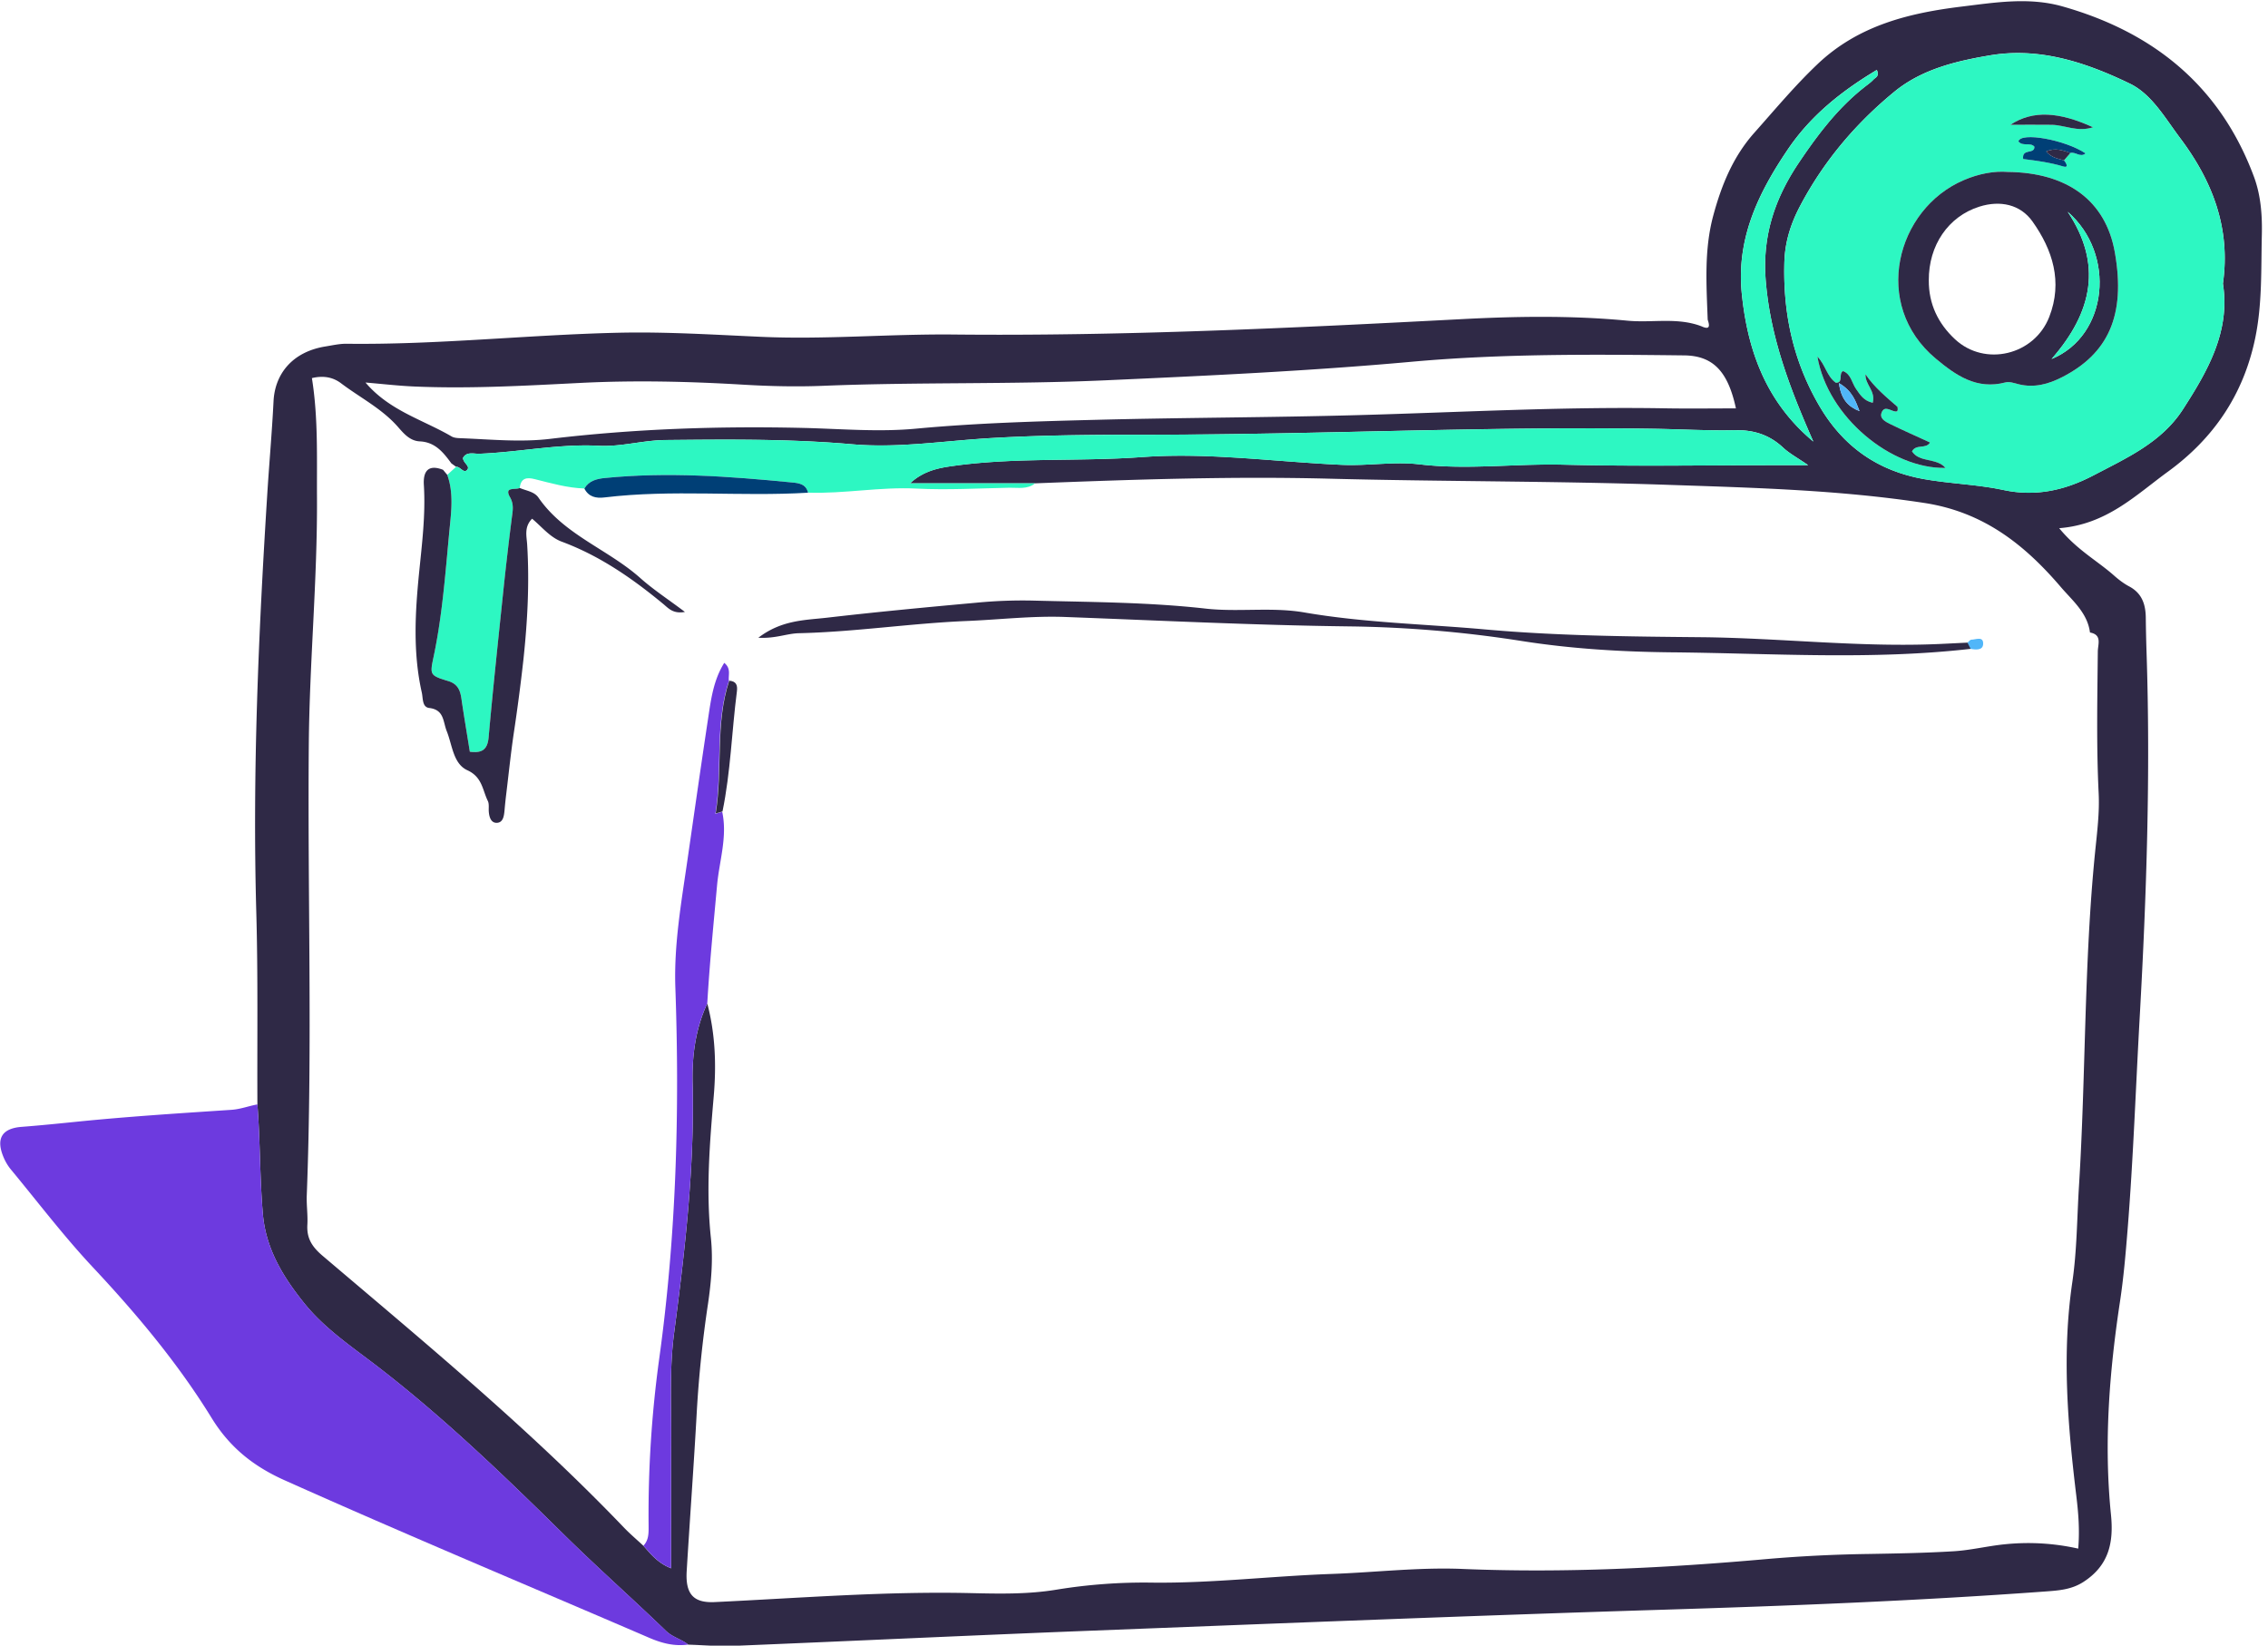 <svg xmlns="http://www.w3.org/2000/svg" xml:space="preserve" style="fill-rule:evenodd;clip-rule:evenodd;stroke-linejoin:round;stroke-miterlimit:2" viewBox="0 0 346 251"><path d="M184.271 567.799c-.853-1.936-1.578-3.819-1.743-5.906-.128-1.626.334-2.996 1.221-4.312.697-1.035 1.437-2.013 2.429-2.783.103-.08.212-.156.298-.252.065-.072.226-.107.121-.35-1.288.772-2.413 1.663-3.253 2.901-1.085 1.599-1.895 3.271-1.692 5.282.213 2.11.898 3.983 2.619 5.42m-2.833-1.213c-.292-1.359-.839-1.928-1.896-1.94-3.33-.038-6.664-.066-9.985.234-3.741.338-7.492.512-11.241.68-3.423.152-6.856.06-10.283.199-.977.04-1.961.017-2.938-.041-1.99-.119-3.98-.165-5.972-.064-2.022.102-4.043.218-6.069.131-.585-.025-1.168-.094-1.789-.146.88 1.036 2.104 1.36 3.153 1.974.104.061.252.061.381.066 1.075.043 2.149.151 3.226.022 3.083-.368 6.179-.473 9.281-.4 1.37.033 2.744.156 4.11.027 2.213-.207 4.43-.269 6.648-.325 3.166-.081 6.334-.083 9.499-.17 3.753-.102 7.502-.314 11.259-.25.846.015 1.693.003 2.616.003m17.829-4.567c.292-2.041-.393-3.769-1.568-5.331-.545-.725-1.037-1.603-1.838-1.99-1.587-.767-3.289-1.34-5.098-1.039-1.247.207-2.516.508-3.521 1.332-1.422 1.165-2.598 2.555-3.463 4.2-.343.652-.548 1.318-.568 2.049-.051 1.861.32 3.602 1.271 5.237.883 1.518 2.159 2.4 3.851 2.698.962.169 1.951.194 2.903.398 1.191.255 2.265.002 3.299-.54 1.21-.634 2.487-1.203 3.266-2.409.909-1.408 1.743-2.855 1.466-4.605m-64.685 6.704-.173-.125c-.292-.4-.593-.779-1.154-.805-.358-.016-.582-.278-.796-.523-.589-.675-1.389-1.075-2.089-1.604-.288-.218-.64-.292-1.067-.189.234 1.452.177 2.915.186 4.376.017 3.003-.272 5.996-.299 8.997-.049 5.513.138 11.027-.075 16.538-.014.358.042.719.022 1.076-.029.498.168.808.56 1.141 3.776 3.206 7.597 6.362 11.031 9.947.225.234.474.444.712.666.269.301.518.628 1.014.825 0-1.665-.004-3.224.001-4.784.005-1.269-.061-2.536.106-3.807.399-3.036.756-6.077.68-9.153-.025-.997.101-2.001.538-2.93.293 1.118.334 2.247.235 3.398-.149 1.722-.287 3.448-.104 5.179.086.818.01 1.63-.109 2.441a43 43 0 0 0-.405 3.893c-.107 1.956-.253 3.91-.371 5.865-.052.862.264 1.17 1.029 1.134 3.128-.148 6.253-.401 9.392-.328 1.038.024 2.09.045 3.126-.128a19.898 19.898 0 0 1 3.513-.256c2.19.024 4.365-.241 6.55-.318 1.596-.056 3.189-.249 4.791-.183 3.726.155 7.442-.034 11.15-.363a51.869 51.869 0 0 1 3.716-.185c1.044-.018 2.09-.036 3.132-.1.616-.039 1.225-.19 1.841-.253a8.38 8.38 0 0 1 2.705.157c.058-.712.003-1.324-.071-1.939-.315-2.598-.531-5.193-.146-7.811.171-1.159.171-2.344.244-3.517.254-4.074.182-8.164.591-12.231.072-.714.165-1.436.13-2.149-.085-1.731-.048-3.46-.031-5.191.003-.266.165-.612-.287-.695-.09-.718-.647-1.173-1.061-1.657-1.325-1.55-2.826-2.752-5.004-3.085-3.112-.476-6.237-.556-9.361-.662-4.14-.142-8.285-.119-12.427-.226-3.593-.092-7.18.031-10.768.17h-4.577c.444-.413.932-.542 1.451-.619 2.333-.346 4.69-.17 7.035-.342 2.438-.179 4.886.175 7.33.284.952.043 1.899-.13 2.829-.019 1.765.211 3.521-.032 5.281.013 2.642.068 5.287.018 7.931.017h1.023c-.39-.268-.682-.423-.916-.641-.508-.474-1.085-.654-1.779-.638-.979.023-1.959-.037-2.938-.052-6.107-.095-12.209.211-18.315.217-2.019.002-4.043.006-6.067.129-1.657.101-3.317.368-4.981.221-2.281-.201-4.561-.178-6.845-.155-.822.008-1.615.254-2.434.21-1.469-.078-2.911.235-4.37.292-.203.008-.464-.091-.601.15-.003.186.27.296.156.435-.132.158-.255-.122-.41-.108m45.822-5.387c-.045-1.271-.135-2.539.201-3.795.301-1.119.725-2.164 1.502-3.039.759-.852 1.486-1.727 2.32-2.518 1.49-1.416 3.341-1.868 5.265-2.104 1.222-.149 2.469-.356 3.697-.009 3.345.946 5.784 2.923 7.016 6.241.252.68.304 1.408.287 2.126-.031 1.266.018 2.531-.246 3.792-.431 2.061-1.526 3.661-3.197 4.876-1.176.856-2.241 1.929-3.976 2.065.649.793 1.392 1.19 2.003 1.729.17.151.356.294.555.4.467.246.605.651.612 1.138.005.424.014.849.028 1.273.148 4.442 0 8.878-.248 13.315-.147 2.608-.237 5.219-.446 7.823-.071.878-.146 1.758-.278 2.629-.393 2.592-.595 5.191-.33 7.807.103 1.022-.08 1.855-1.007 2.455-.446.288-.919.315-1.397.351-4.685.343-9.378.526-14.073.67-6.982.216-13.96.497-20.94.768-4.337.169-8.673.375-13.01.553-.552.022-1.107-.028-1.661-.045-.251-.202-.571-.267-.818-.505-1.218-1.176-2.488-2.298-3.694-3.485-2.183-2.148-4.382-4.275-6.81-6.15-.953-.736-1.975-1.411-2.733-2.353-.766-.953-1.408-1.98-1.519-3.28-.114-1.332-.094-2.667-.199-3.998-.011-2.35.025-4.702-.041-7.052-.142-5.098.081-10.186.401-15.272.071-1.14.174-2.278.231-3.419.049-.989.679-1.806 1.899-2.004.257-.041.517-.102.775-.099 3.335.042 6.652-.33 9.981-.404 1.732-.038 3.46.073 5.189.15 2.352.106 4.701-.108 7.052-.084 6.207.062 12.403-.239 18.599-.563 2.02-.106 4.05-.137 6.069.056.904.087 1.83-.132 2.712.205.32.147.305-.019.229-.244" style="fill:#2f2946;fill-rule:nonzero" transform="translate(-491.224 -2298.674) scale(4.167)"/><path d="M127.308 551.521c.105 1.331.085 2.666.199 3.998.11 1.299.753 2.327 1.519 3.28.758.942 1.78 1.617 2.733 2.353 2.428 1.875 4.628 4.002 6.81 6.15 1.207 1.187 2.476 2.309 3.695 3.485.246.238.566.303.816.505-.499.07-.955-.045-1.419-.244-4.455-1.919-8.93-3.787-13.358-5.77-1.171-.524-2.022-1.226-2.67-2.278-1.235-2.005-2.736-3.796-4.344-5.513-1.067-1.138-2.015-2.387-3.011-3.59a1.784 1.784 0 0 1-.252-.416c-.299-.687-.095-1.082.653-1.139.682-.052 1.359-.121 2.038-.19 1.875-.189 3.757-.308 5.638-.433.333-.022.634-.141.953-.198" style="fill:#6d3adf;fill-rule:nonzero" transform="translate(-491.224 -2129.736) scale(4.167)"/><path d="M191.486 596.444c.506 0 1.011-.006 1.516.001.474.007.938.275 1.509.089-1.222-.559-2.195-.64-3.025-.09m-7.065 8.486c.377 2.212 2.704 4.117 4.689 4.074-.327-.381-.955-.182-1.226-.607.159-.282.507-.067.66-.324-.526-.24-1.001-.449-1.466-.678-.167-.082-.396-.198-.304-.423.108-.262.329-.052.5-.034.074.009.103-.022.081-.167-.399-.348-.843-.71-1.173-1.192-.018.38.379.606.264 1.042-.332-.074-.46-.296-.606-.5-.159-.223-.184-.551-.482-.662-.178.11.028.427-.26.429-.334-.235-.384-.659-.677-.958m6.975-6.761c-.5-.041-1.06.063-1.617.301-2.478 1.06-3.384 4.563-1.027 6.531.739.617 1.501 1.15 2.553.873.144-.038.322.025.477.065.574.144 1.098-.001 1.603-.26 1.659-.849 2.339-2.231 1.925-4.568-.337-1.903-1.753-2.918-3.914-2.942m2.289-.695c.185-.05.363.18.553.015-.755-.499-2.371-.79-2.457-.439.151.202.442.02.586.198.002.293-.467.043-.413.448.481.06.98.125 1.465.272.218.066.111-.129.031-.223l.235-.271m5.582 4.787c.277 1.75-.557 3.196-1.467 4.605-.778 1.206-2.054 1.775-3.265 2.409-1.034.542-2.108.795-3.299.539-.952-.203-1.941-.227-2.903-.397-1.692-.299-2.968-1.181-3.851-2.698-.951-1.635-1.322-3.376-1.271-5.237.02-.731.225-1.396.568-2.049.865-1.645 2.041-3.035 3.463-4.201 1.005-.822 2.274-1.124 3.521-1.332 1.809-.3 3.511.273 5.098 1.04.801.387 1.293 1.265 1.838 1.99 1.175 1.562 1.86 3.29 1.568 5.331" style="fill:#2df7c2;fill-rule:nonzero" transform="translate(-491.224 -2466.349) scale(4.167)"/><path d="M155.779 586.317c-.282.228-.618.154-.936.16-1.134.021-2.272.089-3.402.031-1.333-.069-2.646.194-3.973.149-.078-.327-.346-.351-.609-.377-2.272-.222-4.546-.386-6.83-.161-.297.03-.581.1-.75.386-.622-.021-1.217-.192-1.814-.342-.31-.079-.513-.035-.553.322-.151.086-.583-.067-.355.338.148.264.1.484.067.741-.111.871-.213 1.742-.304 2.615-.19 1.811-.385 3.622-.546 5.435-.044.489-.285.577-.689.526-.104-.655-.214-1.295-.306-1.938-.046-.311-.139-.543-.482-.648-.67-.204-.679-.223-.542-.872.346-1.628.448-3.286.613-4.935.057-.578.095-1.172-.109-1.742l.323-.293c.156-.015.279.265.41.107.114-.139-.159-.249-.156-.435.137-.241.397-.142.601-.15 1.459-.058 2.901-.37 4.37-.292.819.044 1.612-.202 2.434-.21 2.284-.023 4.564-.047 6.845.155 1.664.147 3.324-.12 4.981-.221 2.024-.123 4.048-.127 6.067-.129 6.106-.006 12.209-.312 18.315-.217.979.015 1.959.075 2.938.052.694-.016 1.271.164 1.779.638.233.218.526.373.916.641h-1.023c-2.644 0-5.289.051-7.931-.017-1.76-.045-3.515.197-5.281-.013-.93-.111-1.878.062-2.829.019-2.444-.109-4.892-.464-7.331-.284-2.344.172-4.701-.004-7.035.342-.518.077-1.006.206-1.45.619h4.577Z" style="fill:#2df7c2;fill-rule:nonzero" transform="translate(-491.224 -2369.457) scale(4.167)"/><path d="M141.44 586.701c.201-.21.192-.475.19-.736a41.855 41.855 0 0 1 .392-6.134c.622-4.495.748-9.019.588-13.55-.056-1.577.216-3.111.439-4.656.251-1.736.498-3.473.76-5.207.105-.694.194-1.399.591-2.033.265.215.137.457.171.665-.521 1.583-.232 3.248-.496 4.858l.25-.07c.198.911-.107 1.797-.188 2.687-.131 1.442-.275 2.882-.359 4.328-.436.929-.562 1.932-.538 2.929.077 3.076-.28 6.117-.679 9.153-.167 1.271-.101 2.537-.105 3.807-.006 1.56-.002 3.119-.002 4.784-.496-.197-.745-.524-1.014-.825" style="fill:#6d3adf;fill-rule:nonzero" transform="translate(-491.224 -2209.02) scale(4.167)"/><path d="M184.271 609.232c-1.721-1.437-2.406-3.31-2.619-5.42-.203-2.011.607-3.683 1.692-5.282.84-1.238 1.965-2.129 3.253-2.901.105.243-.056.278-.121.35-.086.096-.195.172-.298.252-.992.77-1.732 1.748-2.429 2.783-.887 1.316-1.349 2.686-1.221 4.312.165 2.087.89 3.97 1.743 5.906" style="fill:#2df7c2;fill-rule:nonzero" transform="translate(-491.224 -2471.311) scale(4.167)"/><path d="M190.063 589.408c-3.645.42-7.302.166-10.951.131-1.846-.018-3.698-.127-5.549-.42a44.136 44.136 0 0 0-6.316-.53c-3.454-.043-6.906-.215-10.358-.344-1.21-.046-2.409.097-3.612.147-2.055.085-4.09.4-6.144.447-.44.01-.857.201-1.485.166.855-.655 1.714-.642 2.523-.735 1.812-.21 3.628-.381 5.444-.546a17.591 17.591 0 0 1 2.052-.08c2.119.057 4.241.056 6.354.294 1.199.135 2.421-.065 3.616.141 2.189.378 4.409.423 6.613.621 2.627.235 5.278.261 7.919.285 2.905.028 5.799.377 8.707.249.357-.016.715-.035 1.072-.052l.115.226" style="fill:#2f2946;fill-rule:nonzero" transform="translate(-491.224 -2357.111) scale(4.167)"/><path d="m134.104 581.872.155.185c.204.569.166 1.162.108 1.741-.164 1.649-.266 3.307-.612 4.935-.137.649-.128.667.541.872.345.105.437.337.482.648.093.643.203 1.283.307 1.938.404.051.645-.037.688-.526.162-1.813.357-3.624.546-5.435.092-.873.194-1.745.305-2.615.033-.257.08-.477-.068-.741-.227-.404.205-.253.356-.338.237.104.533.131.686.354.94 1.365 2.542 1.888 3.726 2.942.479.427 1.023.78 1.636 1.242-.43.08-.606-.136-.781-.281-1.134-.939-2.33-1.771-3.724-2.289-.433-.16-.724-.536-1.09-.842-.301.302-.199.646-.181.942.088 1.419.012 2.824-.138 4.225a68.199 68.199 0 0 1-.353 2.689c-.109.741-.186 1.487-.276 2.231-.024.194-.044.389-.061.584-.019.2-.047.444-.271.46-.223.016-.291-.207-.306-.413-.009-.13.018-.279-.035-.387-.197-.402-.202-.874-.749-1.124-.521-.238-.551-.924-.755-1.43-.14-.347-.088-.783-.64-.849-.266-.032-.224-.349-.274-.568-.326-1.452-.245-2.912-.099-4.374.107-1.071.242-2.138.175-3.219-.031-.494.152-.771.702-.557" style="fill:#2f2946;fill-rule:nonzero" transform="translate(-491.224 -2353.003) scale(4.167)"/><path d="M139.278 594.159c.17-.286.454-.356.751-.385 2.283-.227 4.557-.062 6.83.161.262.025.531.049.609.377-2.482.149-4.973-.127-7.451.173-.308.038-.582-.015-.739-.326" style="fill:#003f76;fill-rule:nonzero" transform="translate(-491.224 -2401.349) scale(4.167)"/><path d="m144.446 582.069-.245-.083c.181 1.621-.194 3.27.245 4.877.251-.006.319-.138.301-.376-.113-1.473-.078-2.954-.301-4.418" style="fill:#2f2946;fill-rule:nonzero" transform="matrix(4.161 .214 .214 -4.161 -615.38 2514.85)"/><path d="m190.081 588.031-.133.216c.044.043.085.118.133.122.163.015.429.175.442-.121.012-.238-.245-.236-.442-.217" style="fill:#50b6f9;fill-rule:nonzero" transform="matrix(4.152 .345 .345 -4.152 -691.452 2474.897)"/><path d="M193.583 599.016c1.273 1.911.922 3.667-.589 5.391 2.076-.852 2.368-3.849.589-5.391m-5.084 2.513c-.004.863.338 1.577.962 2.157 1.093 1.015 2.902.582 3.448-.819.502-1.287.122-2.459-.615-3.496-.443-.621-1.178-.782-1.943-.541-1.137.358-1.859 1.414-1.852 2.699m2.898-3.969c2.16.023 3.576 1.038 3.913 2.941.414 2.337-.267 3.719-1.925 4.568-.505.259-1.03.404-1.603.26-.156-.04-.333-.103-.477-.065-1.052.277-1.813-.256-2.553-.873-2.357-1.968-1.451-5.471 1.027-6.531.557-.238 1.117-.341 1.618-.3" style="fill:#2f2946;fill-rule:nonzero" transform="translate(-491.224 -2463.807) scale(4.167)"/><path d="M185.963 596.618c-.14-.35-.246-.728-.754-1.026.081.603.344.867.754 1.026m-1.542-1.995c.293.298.343.723.677.958.288-.002.082-.319.26-.429.298.111.323.439.482.661.146.205.274.427.606.501.115-.436-.282-.661-.264-1.042.33.482.774.844 1.173 1.192.022.145-.006.175-.081.167-.171-.018-.391-.228-.5.034-.092.225.137.341.304.423.465.229.94.437 1.466.679-.153.255-.501.041-.66.323.271.425.899.225 1.226.607-1.985.043-4.312-1.863-4.689-4.074" style="fill:#2f2946;fill-rule:nonzero" transform="translate(-491.224 -2423.403) scale(4.167)"/><path d="M193.45 606.68c.08.095.187.291-.031.224-.485-.147-.984-.212-1.465-.272-.054-.405.415-.155.413-.449-.144-.177-.435.006-.586-.197.086-.351 1.702-.06 2.457.439-.19.165-.368-.066-.553-.015-.278-.092-.556-.201-.887-.054.207.242.44.261.652.324" style="fill:#003f76;fill-rule:nonzero" transform="translate(-491.224 -2503.582) scale(4.167)"/><path d="M191.486 607.5c.83-.55 1.803-.469 3.025.09-.571.186-1.035-.082-1.509-.089-.505-.007-1.01-.001-1.516-.001" style="fill:#2f2946;fill-rule:nonzero" transform="translate(-491.224 -2512.416) scale(4.167)"/><path d="M193.583 598.653c1.779 1.542 1.487 4.539-.589 5.391 1.511-1.724 1.862-3.48.589-5.391" style="fill:#2df7c2;fill-rule:nonzero" transform="translate(-491.224 -2462.295) scale(4.167)"/><path d="M185.963 597.771c-.41-.159-.673-.423-.754-1.026.508.298.614.676.754 1.026" style="fill:#50b6f9;fill-rule:nonzero" transform="translate(-491.224 -2428.207) scale(4.167)"/><path d="M193.45 606.397c-.212-.063-.445-.082-.652-.324.331-.147.609-.038.887.054l-.235.27" style="fill:#2f2946;fill-rule:nonzero" transform="translate(-491.224 -2502.403) scale(4.167)"/></svg>
